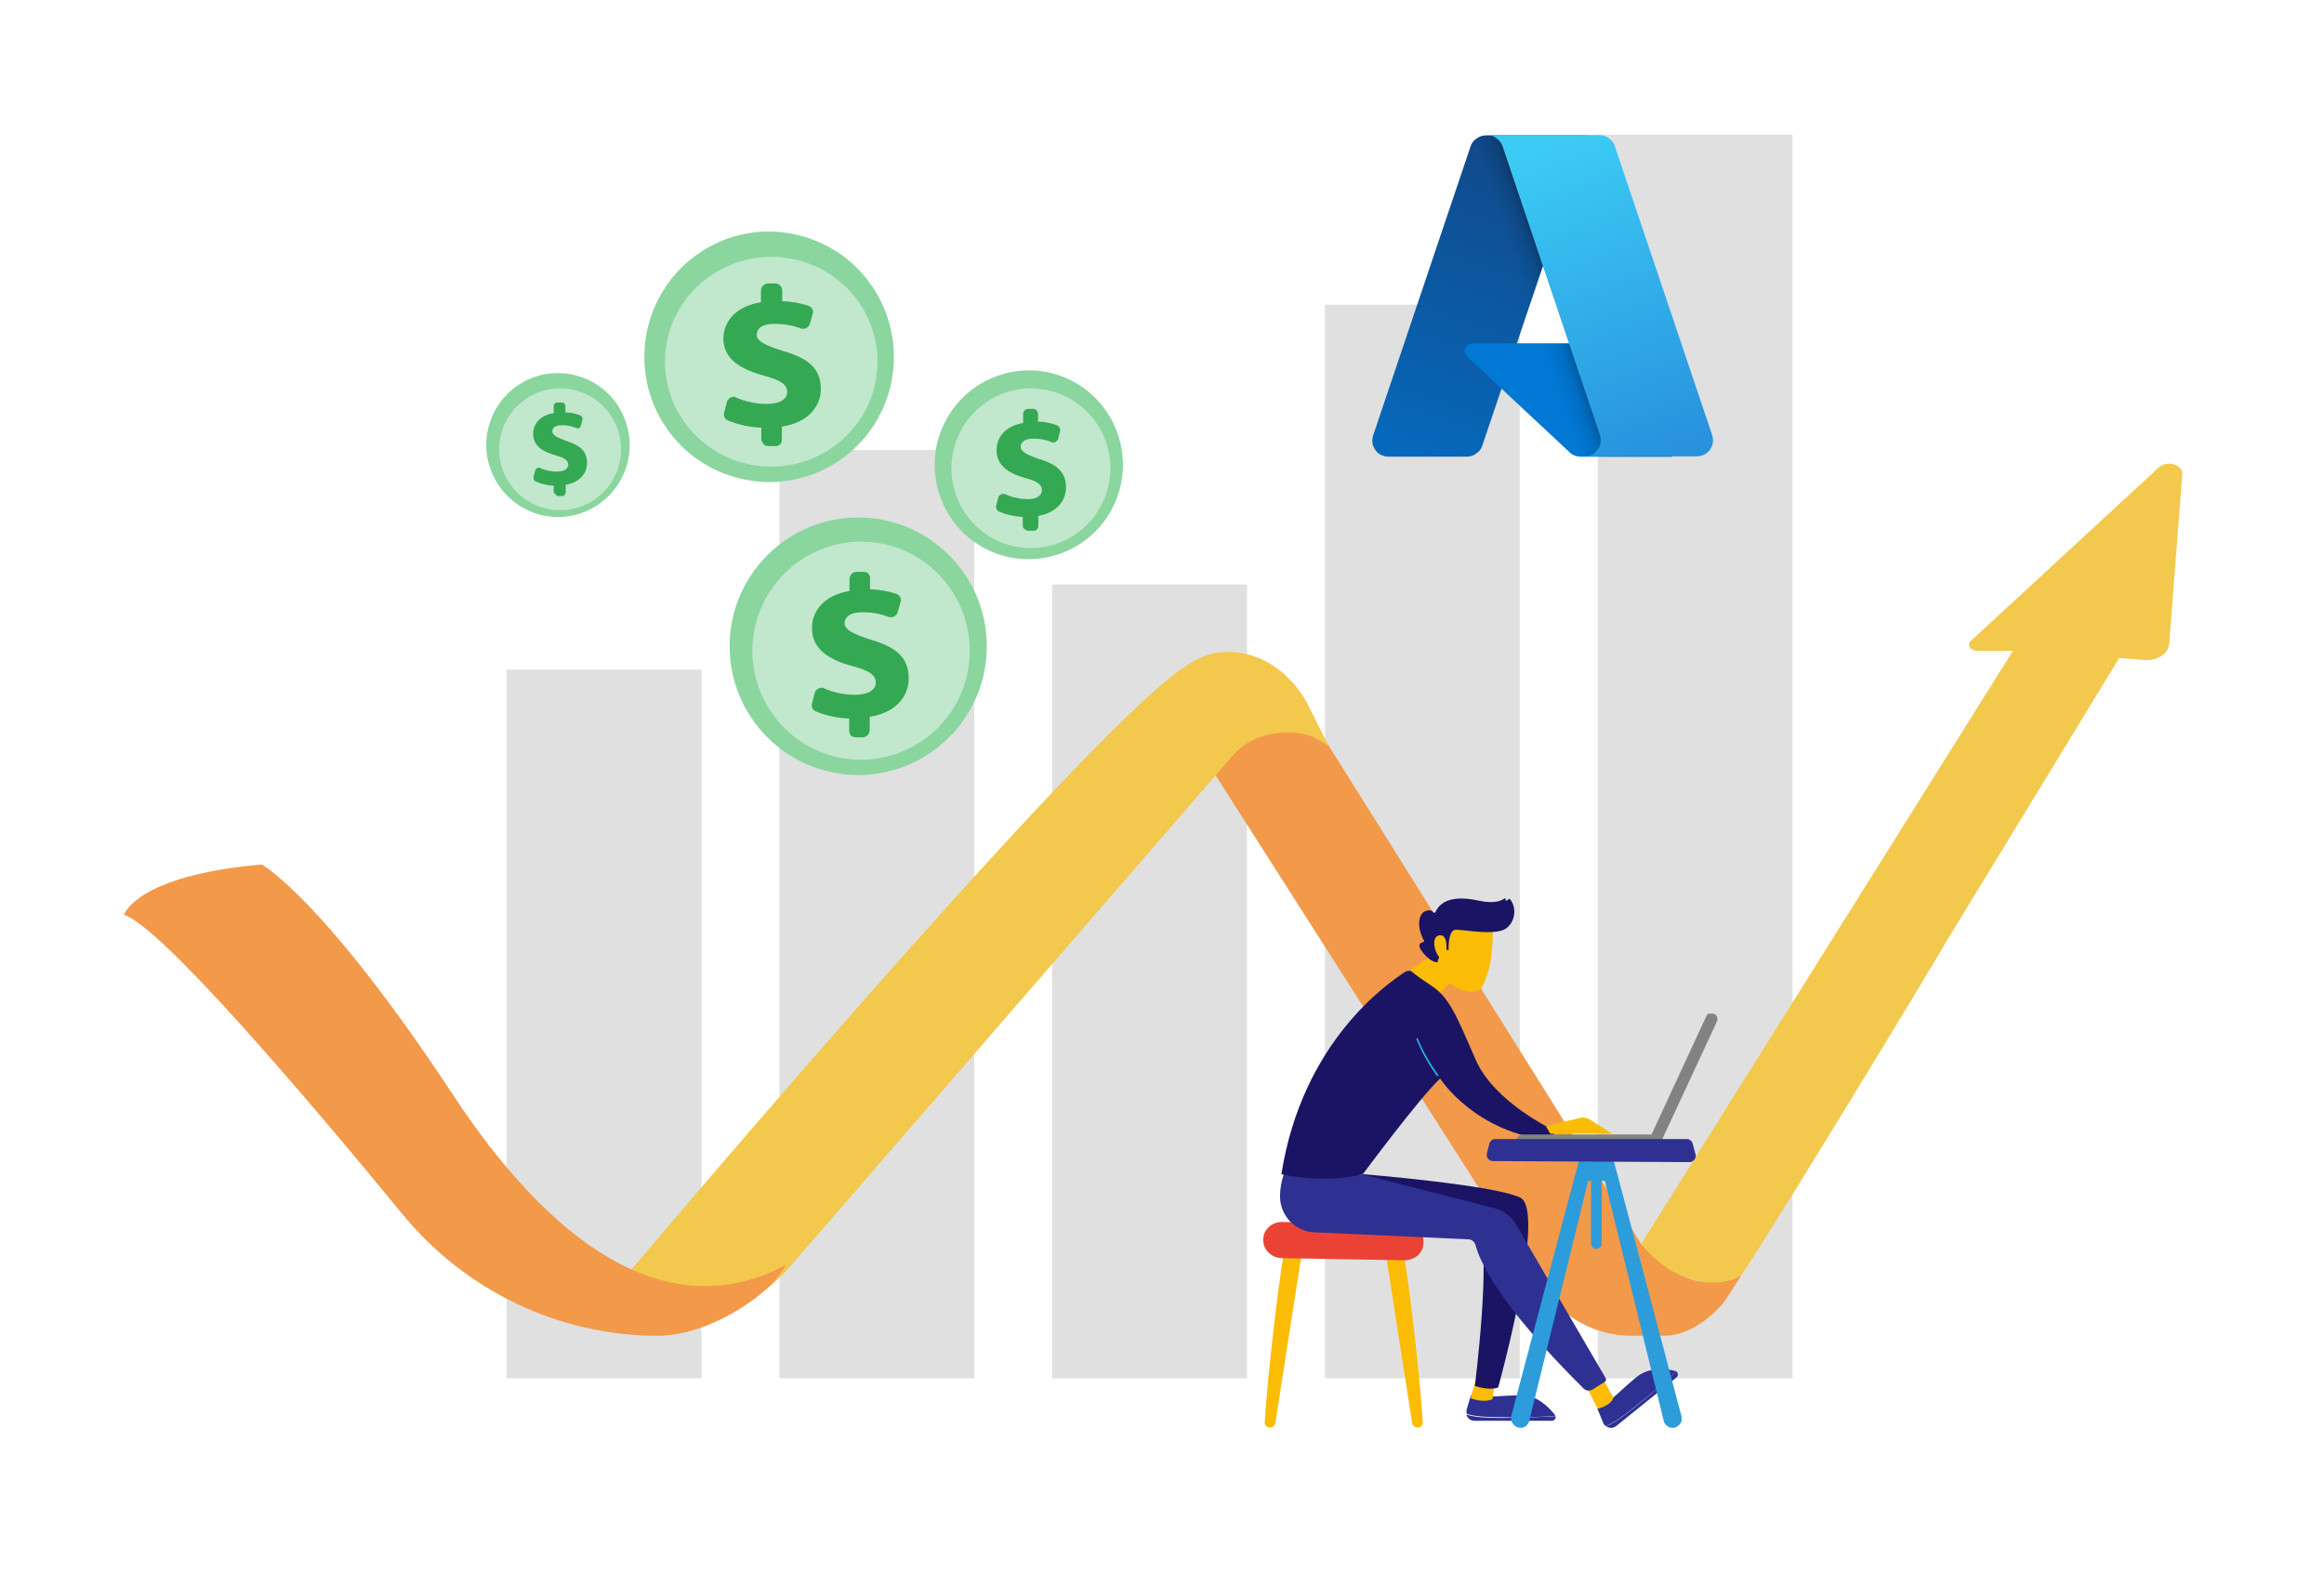 <svg xmlns="http://www.w3.org/2000/svg" xmlns:xlink="http://www.w3.org/1999/xlink" id="Livello_1" x="0px" y="0px" viewBox="0 0 656 448" style="enable-background:new 0 0 656 448;" xml:space="preserve"><style type="text/css">	.st0{fill:#E0E0E0;}	.st1{fill:#F2C94C;}	.st2{fill:#F2994A;}	.st3{fill:#FBBC05;}	.st4{fill:#EA4335;}	.st5{fill:#2E3192;}	.st6{fill:#1B1464;}	.st7{fill:#29ABE2;}	.st8{fill:#828282;}	.st9{fill:#2D9CDB;}	.st10{fill:#8AD69E;}	.st11{opacity:0.78;fill:#D1EBD8;enable-background:new    ;}	.st12{fill:#34A853;}	.st13{fill:url(#SVGID_1_);}	.st14{fill:#0078D4;}	.st15{fill:url(#SVGID_00000014598737430102764180000016424075713370519687_);}	.st16{fill:url(#SVGID_00000019647114965164228060000006759539105634847421_);}</style><path class="st0" d="M198,189h-55v200h55V189z"></path><path class="st0" d="M275,127h-55v262h55V127z"></path><path class="st0" d="M352,165h-55v224h55V165z"></path><path class="st0" d="M429,86h-55v303h55V86z"></path><path class="st0" d="M506,38h-55v351h55V38z"></path><path class="st1" d="M460,356.3l108.2-172.6H558c-0.4,0-0.8-0.1-1.2-0.3c-0.4-0.2-0.6-0.4-0.8-0.7c-0.2-0.3-0.2-0.6-0.2-0.9  c0-0.3,0.2-0.6,0.5-0.9l53.1-49c2.3-2.1,6.8-0.8,6.6,2l-3.7,47.9c-0.1,0.6-0.3,1.3-0.7,1.9c-0.4,0.6-0.9,1.1-1.6,1.5  c-0.7,0.4-1.4,0.7-2.2,0.9c-0.8,0.2-1.7,0.2-2.5,0.2l-7.1-0.6l-49.4,81c0.2,0.2-58.7,97.3-60.2,97.3L460,356.3z"></path><path class="st2" d="M337.5,210l97.7,153.1c5.5,8.6,15,13.9,25.3,13.9h9.2c8.8,0,16-8.1,17.3-10l4.5-7c-1.5,1.5-15,6.5-28-8.5  L371,204L337.5,210z"></path><path class="st1" d="M375,210.5c-2-1.2-4.3-2.8-6.8-3.3c-2.5-0.5-5.1-0.6-7.6-0.3c-2.5,0.3-5,1-7.1,2.1c-2.2,1.1-4,2.5-5.4,4.1  L223,357.5c-4.9,5.7-11.6,10.4-19.5,13.6c-7.8,3.2-16.6,4.9-25.5,4.9l-9-4.9l5.6-8.5c0,0,128.7-152.8,158.7-173.6  c0,0,1.1-0.8,2.8-1.9c8.7-5.6,19.9-3.3,27.3,4c2.2,2.2,4.1,4.6,5.5,7.2L375,210.5z"></path><path class="st2" d="M35,258.2c0,0,3.3-11.1,38.9-14.2c0,0,17.4,9.5,54.1,65.2c26.4,40.1,59.5,66.2,93.9,47.8l-2.2,3.2  c-3.5,5.1-19.1,16.8-34.1,16.8c-27.9,0-54.2-12.7-71.9-34.2C85.8,308.8,45.3,261.4,35,258.2z"></path><path class="st3" d="M362.8,352.4c-1,1.5-5.1,36.2-5.8,49c0,0.2,0,0.4,0.1,0.6c0.1,0.2,0.2,0.4,0.3,0.5c0.2,0.1,0.3,0.3,0.5,0.3  c0.2,0.1,0.4,0.1,0.6,0.1c0.4,0,0.7-0.1,1-0.4c0.3-0.2,0.5-0.6,0.5-0.9l7.5-48.2L362.8,352.4z"></path><path class="st3" d="M395.8,352.4c1,1.5,5.1,36.2,5.8,49c0,0.2,0,0.4-0.1,0.6c-0.1,0.2-0.2,0.4-0.3,0.5c-0.1,0.1-0.3,0.3-0.5,0.3  c-0.2,0.1-0.4,0.1-0.6,0.1c-0.4,0-0.7-0.1-1-0.4c-0.3-0.2-0.5-0.6-0.5-0.9l-7.5-48.2L395.8,352.4z"></path><path class="st4" d="M356.6,349.7v0.4c0,2.7,2.3,4.9,5.2,5l34.6,0.6c2.9,0,5.3-2,5.4-4.7l0-0.3c0.2-2.8-2.2-5.1-5.2-5.2l-34.6-0.6  C359.1,344.8,356.6,347,356.6,349.7z"></path><path class="st5" d="M424,400.2c-6.2,0-8.9-0.5-10.1-1c0.1,0.5,0.4,1,0.8,1.3c0.4,0.3,0.9,0.5,1.5,0.5h21.8c0.2,0,0.3,0,0.5-0.1  c0.1-0.1,0.3-0.2,0.4-0.3c0.1-0.1,0.2-0.3,0.2-0.4c0-0.2,0-0.3,0-0.5C436.5,399.8,431.2,400.2,424,400.2z"></path><path class="st5" d="M439,399.6c0-0.1-0.1-0.3-0.2-0.4c-1.7-2.1-5-5.5-9.5-5.4c-6.6,0.1-8.9,0.8-14.1,0l-1.2,4  c-0.1,0.4-0.1,0.8,0,1.2c1.2,0.5,3.9,1,10.1,1C431.2,400.2,436.5,399.8,439,399.6z"></path><path class="st3" d="M416.6,389.5l-1.5,5.1c0,0,3.3,1.5,6.2,0.3l0.6-4.4L416.6,389.5z"></path><path class="st5" d="M461.8,396.9c-4.8,3.9-7.2,5.2-8.5,5.6c0.4,0.3,0.9,0.5,1.5,0.5c0.5,0,1-0.2,1.4-0.5l17-13.7  c0.1-0.1,0.2-0.2,0.3-0.4c0.1-0.1,0.1-0.3,0.1-0.5c0-0.2-0.1-0.3-0.1-0.5c-0.1-0.1-0.2-0.3-0.3-0.4  C471.3,388.8,467.4,392.4,461.8,396.9z"></path><path class="st5" d="M473.1,387.1c-0.1-0.1-0.2-0.1-0.4-0.2c-2.6-0.6-7.3-1.1-10.8,1.8c-5.1,4.2-6.5,6.3-11,8.9l1.6,3.9  c0.1,0.4,0.4,0.7,0.7,1c1.2-0.4,3.7-1.7,8.5-5.6C467.4,392.4,471.3,388.8,473.1,387.1z"></path><path class="st6" d="M384.7,331.4c0,0,36.9,3,44.4,6.6c7.6,3.6-6.2,53.6-6.2,53.6s-2.1,1-6.6-0.4c0,0,4.7-36.9,1.2-44.9l-39.9-6.5  L384.7,331.4z"></path><path class="st3" d="M447.3,390.6c0.3,0.3,3.7,7,3.7,7s3.7-0.8,4.4-3.1l-3.3-6.1L447.3,390.6z"></path><path class="st5" d="M362.5,331.1c-0.8,2.2-1.2,4.4-1.2,6.8c0.1,2.6,1.1,5,2.9,6.9c1.8,1.8,4.2,2.9,6.8,3l43.6,2  c0.4,0,0.9,0.2,1.2,0.5s0.6,0.7,0.7,1.1c1,4,6,16.2,30.5,40.5c0.3,0.3,0.7,0.5,1.2,0.6c0.4,0,0.9-0.1,1.3-0.3l3.5-2.2  c0.2-0.1,0.3-0.3,0.3-0.5c0.1-0.2,0-0.4-0.1-0.6l-25.4-43.5c-1.3-2.2-3.5-3.8-6-4.4l-37.1-9.5L362.5,331.1z"></path><path class="st3" d="M413,264.2c0,0-12.3,7.3-17,11.3l9.8,5.5c0,0,5.3-6.2,10.4-8.7L413,264.2z"></path><path class="st6" d="M361.7,331.4c0,0,11.8,2.9,23,0c0,0,15.7-21.2,21.8-27c0,0,9.7,15.3,31.3,17.5l1.2-2.7c0,0-17.2-7.9-22.5-20.2  c-5.3-12.2-7.4-17.4-12.2-20.6c-3-2-4.8-3.3-5.7-4.1c-0.2-0.2-0.5-0.3-0.9-0.3c-0.3,0-0.6,0.1-0.9,0.2  C391.7,277.5,367.6,294,361.7,331.4z"></path><path class="st7" d="M405.8,303.7c0.1,0,0.1,0,0.1,0c0,0,0.1-0.1,0.1-0.1c0,0,0-0.1,0-0.1c0,0,0-0.1,0-0.1  c-2.3-3.2-4.3-6.6-5.8-10.3c0-0.1-0.1-0.1-0.1-0.1c-0.1,0-0.1,0-0.2,0c-0.1,0-0.1,0.1-0.1,0.1s0,0.1,0,0.2c1.5,3.7,3.5,7.2,5.8,10.4  c0,0,0.1,0.1,0.1,0.1C405.7,303.7,405.8,303.7,405.8,303.7z"></path><path class="st3" d="M436.4,317.9l2.4-0.7l7.4-1.7c0.4-0.1,0.9-0.1,1.3,0c0.5,0.1,0.9,0.2,1.3,0.5l6.3,4l-17.5,0L436.4,317.9z"></path><path class="st8" d="M429.7,323.4C429.7,323.4,429.7,323.4,429.7,323.4l37.5,0c0.2,0,0.4,0,0.6-0.1c0.2-0.1,0.4-0.2,0.5-0.4  c0.2-0.2,0.3-0.3,0.4-0.5c0.1-0.2,0.1-0.4,0.1-0.6c0-0.2,0-0.4-0.1-0.6c-0.1-0.2-0.2-0.4-0.4-0.5c-0.2-0.2-0.3-0.3-0.5-0.4  c-0.2-0.1-0.4-0.1-0.6-0.1l-37.4,0c-0.4,0-0.8,0.2-1.2,0.5c-0.3,0.3-0.5,0.7-0.5,1.2s0.2,0.9,0.4,1.2  C428.8,323.2,429.2,323.4,429.7,323.4z"></path><path class="st8" d="M481.7,286.7C481.7,286.7,481.6,286.7,481.7,286.7l-15.8,34.1c-0.1,0.2-0.2,0.4-0.2,0.6s0,0.4,0.1,0.7  c0.1,0.2,0.2,0.4,0.3,0.6s0.3,0.3,0.5,0.4c0.2,0.1,0.4,0.1,0.6,0.2c0.2,0,0.4,0,0.6-0.1c0.2-0.1,0.4-0.2,0.6-0.3  c0.2-0.2,0.3-0.3,0.4-0.5l15.8-34c0.2-0.4,0.2-0.8,0.1-1.3c-0.2-0.4-0.4-0.8-0.8-0.9s-0.8-0.2-1.2-0.1  C482.2,286,481.9,286.3,481.7,286.7z"></path><path class="st9" d="M446.3,325.3c-0.2,0.7-15.8,59.4-19.7,74.3c-0.1,0.4-0.1,0.8,0,1.2c0.1,0.4,0.2,0.8,0.5,1.1  c0.2,0.3,0.6,0.6,0.9,0.8c0.4,0.2,0.8,0.3,1.2,0.3c0.6,0,1.2-0.2,1.6-0.6c0.5-0.4,0.8-0.9,0.9-1.5l17.3-70.5L446.3,325.3z"></path><path class="st9" d="M454.9,325.3c0.2,0.7,15.8,59.4,19.7,74.3c0.1,0.4,0.1,0.8,0.1,1.2c-0.1,0.4-0.2,0.8-0.5,1.1  c-0.2,0.3-0.6,0.6-0.9,0.8s-0.8,0.3-1.2,0.3c-0.6,0-1.2-0.2-1.6-0.6c-0.5-0.4-0.8-0.9-0.9-1.5l-17.3-70.5L454.9,325.3z"></path><path class="st9" d="M455.5,323.4h-9.7v7.8c0,0.3,0,0.5,0.1,0.8c0.1,0.2,0.2,0.5,0.4,0.7c0.2,0.2,0.4,0.3,0.7,0.4  c0.2,0.1,0.5,0.2,0.8,0.2h1.3v17.6c0,0.4,0.2,0.8,0.4,1.1c0.3,0.3,0.7,0.5,1.1,0.5c0.4,0,0.8-0.2,1.1-0.5c0.3-0.3,0.4-0.7,0.4-1.1  v-17.6h0.7c0.3,0,0.7-0.1,1-0.2c0.3-0.1,0.6-0.3,0.9-0.6c0.2-0.3,0.4-0.5,0.6-0.9c0.1-0.3,0.2-0.7,0.2-1V323.4z"></path><path class="st5" d="M421.9,321.5h54.3c0.4,0,0.7,0.1,1,0.4c0.3,0.2,0.5,0.5,0.6,0.9l0.8,3c0.1,0.2,0.1,0.5,0,0.8  c0,0.3-0.2,0.5-0.3,0.7c-0.2,0.2-0.4,0.4-0.6,0.5c-0.2,0.1-0.5,0.2-0.7,0.2l-55.7-0.3c-0.2,0-0.5-0.1-0.7-0.2  c-0.2-0.1-0.4-0.3-0.6-0.5c-0.2-0.2-0.3-0.4-0.3-0.7c0-0.2,0-0.5,0-0.8l0.7-2.7c0.1-0.4,0.3-0.7,0.6-0.9  C421.2,321.6,421.5,321.5,421.9,321.5z"></path><path class="st3" d="M421.4,261.3c0,0,0.1,8.7-1.3,12.7c-1.4,4-1.6,6.8-6.4,5.7c-4.8-1.1-7.6-4.9-8-9.6c0,0-0.7-7.3,1-9.4  C408.4,258.5,421.4,261.3,421.4,261.3z"></path><path class="st6" d="M408.3,268l0.6,0.2c0,0-0.3-5.8,2.1-5.8c2.4,0,11.2,1.8,14.2-0.4c2.8-2.1,2.8-6.3,1-8.2  c-0.1-0.1-0.1-0.1-0.2-0.1c-0.1,0-0.2,0-0.2,0.1l-0.3,0.3c-0.1,0-0.1,0.1-0.2,0.1c-0.1,0-0.1,0-0.2,0c-0.1,0-0.1-0.1-0.1-0.1  c0-0.1,0-0.1,0-0.2c0-0.1,0-0.1,0-0.2c0-0.1-0.1-0.1-0.1-0.1c-0.1,0-0.1,0-0.2,0c-0.1,0-0.1,0-0.2,0.1c-0.9,0.6-2.9,1.4-7.1,0.5  c-5.9-1.3-10.5-0.6-12.2,3.2c0,0.1-0.1,0.1-0.1,0.1c-0.1,0-0.1,0.1-0.2,0.1c-0.1,0-0.1,0-0.2,0c-0.1,0-0.1-0.1-0.1-0.1  c-0.3-0.4-0.9-0.8-2.1-0.4c-2,0.6-2.8,4.2-0.6,8.3c0,0,0,0.1,0.1,0.1c0,0.1,0,0.1,0,0.2s-0.1,0.1-0.1,0.1c0,0-0.1,0.1-0.1,0.1  c-0.8,0.1-2,0.7-0.2,2.9c1.8,2.3,3.3,2.7,3.9,2.8c0.1,0,0.2,0,0.2,0c0.1,0,0.1-0.1,0.1-0.2l1.2-3.5c0,0,0-0.1,0.1-0.1  c0,0,0.1-0.1,0.1-0.1s0.1,0,0.1,0c0.1,0,0.1,0,0.1,0L408.3,268z"></path><path class="st3" d="M408.2,268.8c0,0,0.8-5.2-1.9-4.8c-2.7,0.4-1.1,5.8,0.5,6.6L408.2,268.8z"></path><path class="st10" d="M165.2,144.4c10.3-4.3,15.3-16.1,11-26.5c-4.2-10.4-16.1-15.3-26.4-11.1c-10.3,4.3-15.3,16.1-11,26.5  C143.1,143.7,154.9,148.7,165.2,144.4z"></path><path class="st11" d="M158.1,144c9.5,0,17.2-7.7,17.2-17.2c0-9.5-7.7-17.2-17.2-17.2c-9.5,0-17.2,7.7-17.2,17.2  C140.9,136.3,148.6,144,158.1,144z"></path><path class="st12" d="M156.3,139v-1.9c-1.8-0.1-3.5-0.5-5.1-1.2c-0.2-0.1-0.4-0.3-0.5-0.5c-0.1-0.2-0.1-0.5-0.1-0.8l0.5-1.8  c0-0.2,0.1-0.3,0.2-0.4c0.1-0.1,0.2-0.2,0.4-0.3c0.1-0.1,0.3-0.1,0.4-0.1c0.2,0,0.3,0,0.4,0.1c1.5,0.7,3.1,1,4.7,1  c1.8,0,3.2-0.6,3.2-2c0-1.2-1.1-1.9-3.6-2.6c-3.6-1-6.3-2.7-6.3-6c0-3,2.1-5.3,5.8-5.9v-1.9c0-0.3,0.1-0.6,0.3-0.8s0.5-0.3,0.8-0.3  h1.1c0.3,0,0.6,0.1,0.8,0.3c0.2,0.2,0.3,0.5,0.3,0.8v1.7c1.4,0,2.8,0.3,4.1,0.8c0.3,0.1,0.5,0.3,0.6,0.5c0.1,0.2,0.2,0.5,0.1,0.8  l-0.4,1.6c0,0.1-0.1,0.3-0.2,0.4c-0.1,0.1-0.2,0.2-0.3,0.3c-0.1,0.1-0.3,0.1-0.4,0.1c-0.1,0-0.3,0-0.4-0.1c-1.3-0.5-2.6-0.8-4-0.8  c-2.2,0-2.8,0.9-2.8,1.8c0,1,1.3,1.7,4.1,2.7c4,1.3,5.7,3,5.7,6.2c0,2.9-2.1,5.5-6,6.1v2.1c0,0.1,0,0.3-0.1,0.4  c-0.1,0.1-0.1,0.3-0.2,0.4c-0.1,0.1-0.2,0.2-0.3,0.2c-0.1,0.1-0.3,0.1-0.4,0.1h-1.1c-0.1,0-0.3,0-0.4-0.1s-0.2-0.1-0.3-0.2  c-0.1-0.1-0.2-0.2-0.2-0.4C156.4,139.3,156.3,139.1,156.3,139z"></path><path class="st10" d="M251.4,108.8c4.4-19-7.3-38-26.3-42.5s-37.9,7.4-42.3,26.4c-4.4,19,7.3,38,26.3,42.4  C228.1,139.6,247,127.8,251.4,108.8z"></path><path class="st11" d="M217.7,131.7c16.6,0,30-13.3,30-29.6c0-16.4-13.4-29.6-30-29.6c-16.6,0-30,13.3-30,29.6  C187.7,118.4,201.1,131.7,217.7,131.7z"></path><path class="st12" d="M214.9,124v-3.3c-3.2-0.1-6.4-0.8-9.4-2c-0.4-0.2-0.8-0.5-1-0.9c-0.2-0.4-0.2-0.9-0.1-1.3l0.8-3.1  c0.1-0.3,0.2-0.5,0.4-0.7c0.2-0.2,0.4-0.4,0.6-0.5c0.3-0.1,0.5-0.2,0.8-0.2c0.3,0,0.6,0,0.8,0.2c2.7,1.2,5.7,1.8,8.6,1.8  c3.4,0,5.8-1.1,5.8-3.4c0-2.1-1.9-3.3-6.6-4.6c-6.6-1.8-11.4-4.7-11.4-10.4c0-5.2,3.9-9.2,10.6-10.3v-3.3c0-0.5,0.2-1,0.6-1.4  c0.4-0.4,0.9-0.6,1.4-0.6h2c0.5,0,1,0.2,1.4,0.6c0.4,0.4,0.6,0.8,0.6,1.4v3c2.5,0.1,5,0.5,7.4,1.3c0.5,0.2,0.8,0.5,1.1,0.9  c0.2,0.4,0.3,0.9,0.1,1.4l-0.8,2.8c-0.1,0.3-0.2,0.5-0.4,0.7c-0.2,0.2-0.4,0.4-0.6,0.5c-0.2,0.1-0.5,0.2-0.8,0.2  c-0.3,0-0.5,0-0.8-0.1c-2.3-0.9-4.8-1.3-7.3-1.3c-4,0-5.1,1.6-5.1,3.1c0,1.8,2.4,3,7.6,4.6c7.4,2.2,10.5,5.2,10.5,10.7  c0,5-3.7,9.5-11,10.6v3.7c0,0.3,0,0.5-0.1,0.7c-0.1,0.2-0.2,0.4-0.4,0.6c-0.2,0.2-0.4,0.3-0.6,0.4c-0.2,0.1-0.5,0.1-0.7,0.1h-2  c-0.3,0-0.5,0-0.7-0.1c-0.2-0.1-0.5-0.2-0.6-0.4c-0.2-0.2-0.3-0.4-0.4-0.6C215,124.5,214.9,124.3,214.9,124z"></path><path class="st10" d="M267.9,208.1c14.2-14.2,14.2-37.2,0-51.4c-14.2-14.2-37.1-14.2-51.3,0c-14.2,14.2-14.2,37.2,0,51.4  C230.8,222.3,253.7,222.3,267.9,208.1z"></path><path class="st11" d="M272.9,190.8c3.9-16.5-6.2-33.1-22.7-37.1c-16.5-3.9-33,6.3-37,22.8c-3.9,16.5,6.2,33.1,22.7,37.1  C252.4,217.5,269,207.3,272.9,190.8z"></path><path class="st12" d="M239.7,206.2v-3.4c-3.2-0.1-6.4-0.8-9.4-2c-0.4-0.2-0.8-0.5-1-0.9c-0.2-0.4-0.2-0.9-0.1-1.3l0.8-3.1  c0.1-0.3,0.2-0.5,0.4-0.7c0.2-0.2,0.4-0.4,0.7-0.5c0.2-0.1,0.5-0.2,0.8-0.2c0.3,0,0.6,0,0.8,0.2c2.7,1.2,5.7,1.8,8.6,1.8  c3.4,0,5.9-1.1,5.9-3.5c0-2.1-1.9-3.4-6.6-4.6c-6.6-1.8-11.4-4.8-11.4-10.7c0-5.3,3.9-9.4,10.6-10.5v-3.4c0-0.5,0.2-1,0.6-1.4  c0.4-0.4,0.9-0.6,1.4-0.6h2c0.3,0,0.5,0.1,0.7,0.1c0.2,0.1,0.5,0.2,0.6,0.4c0.2,0.2,0.3,0.4,0.4,0.6c0.1,0.2,0.1,0.5,0.1,0.8v3  c2.5,0.1,5,0.5,7.4,1.3c0.5,0.2,0.8,0.5,1.1,0.9c0.2,0.4,0.3,0.9,0.1,1.4l-0.8,2.9c-0.1,0.3-0.2,0.5-0.4,0.7  c-0.2,0.2-0.4,0.4-0.6,0.5c-0.2,0.1-0.5,0.2-0.8,0.2c-0.3,0-0.5,0-0.8-0.1c-2.3-0.9-4.8-1.3-7.3-1.3c-4,0-5.1,1.7-5.1,3.1  c0,1.8,2.4,3.1,7.6,4.7c7.4,2.2,10.5,5.3,10.5,10.9c0,5.1-3.7,9.7-11,10.8v3.8c0,0.5-0.2,1-0.6,1.4c-0.4,0.4-0.9,0.6-1.4,0.6h-2  c-0.5,0-1-0.2-1.4-0.6C239.9,207.2,239.7,206.7,239.7,206.2z"></path><path class="st10" d="M314.4,142.6c6.3-13.3,0.6-29.2-12.6-35.5c-13.3-6.3-29.1-0.6-35.4,12.7c-6.3,13.3-0.6,29.2,12.6,35.5  C292.2,161.5,308.1,155.9,314.4,142.6z"></path><path class="st11" d="M301.4,152.1c11-5.8,15.2-19.4,9.5-30.4c-5.8-11-19.3-15.3-30.3-9.5c-11,5.8-15.2,19.4-9.5,30.4  C276.8,153.6,290.4,157.9,301.4,152.1z"></path><path class="st12" d="M288.7,148.4v-2.5c-2.3-0.1-4.5-0.6-6.7-1.5c-0.3-0.1-0.5-0.4-0.7-0.7c-0.1-0.3-0.2-0.7-0.1-1l0.6-2.3  c0-0.2,0.1-0.4,0.3-0.5c0.1-0.2,0.3-0.3,0.5-0.4c0.2-0.1,0.4-0.1,0.6-0.1c0.2,0,0.4,0,0.6,0.1c1.9,0.9,4,1.3,6.1,1.4  c2.4,0,4.2-0.8,4.2-2.6c0-1.6-1.4-2.5-4.7-3.4c-4.7-1.3-8.1-3.5-8.1-7.8c0-3.9,2.7-6.9,7.5-7.7v-2.5c0-0.2,0-0.4,0.1-0.6  s0.2-0.3,0.3-0.5c0.1-0.1,0.3-0.2,0.5-0.3c0.2-0.1,0.3-0.1,0.5-0.1h1.4c0.4,0,0.7,0.2,1,0.4c0.2,0.3,0.4,0.6,0.4,1v2.2  c1.8,0,3.6,0.4,5.3,1c0.3,0.1,0.6,0.4,0.8,0.7c0.2,0.3,0.2,0.7,0.1,1l-0.5,2.1c0,0.2-0.1,0.4-0.3,0.5c-0.1,0.2-0.3,0.3-0.4,0.4  c-0.2,0.1-0.4,0.1-0.5,0.2c-0.2,0-0.4,0-0.6-0.1c-1.6-0.7-3.4-1-5.2-1c-2.8,0-3.6,1.2-3.6,2.3c0,1.3,1.7,2.3,5.4,3.5  c5.2,1.6,7.4,3.9,7.4,8c0,3.8-2.7,7.1-7.8,8v2.8c0,0.4-0.1,0.7-0.4,1c-0.2,0.3-0.6,0.4-1,0.4h-1.4c-0.4,0-0.7-0.2-1-0.4  C288.8,149.1,288.7,148.8,288.7,148.4z"></path><linearGradient id="SVGID_1_" gradientUnits="userSpaceOnUse" x1="429.841" y1="231.123" x2="400.271" y2="143.747" gradientTransform="matrix(1 0 0 -1 0 276)">	<stop offset="0" style="stop-color:#114A8B"></stop>	<stop offset="1" style="stop-color:#0669BC"></stop></linearGradient><path class="st13" d="M419.5,38.2h28.5l-29.6,87.6c-0.3,0.9-0.9,1.7-1.7,2.2c-0.8,0.6-1.7,0.9-2.6,0.9h-22.2c-0.7,0-1.4-0.2-2.1-0.5  c-0.6-0.3-1.2-0.8-1.6-1.4c-0.4-0.6-0.7-1.3-0.8-2c-0.1-0.7,0-1.4,0.2-2.1l27.5-81.6c0.3-0.9,0.9-1.7,1.7-2.2  C417.6,38.5,418.5,38.2,419.5,38.2L419.5,38.2z"></path><path class="st14" d="M460.8,96.9h-45.2c-0.4,0-0.8,0.1-1.2,0.4s-0.6,0.6-0.8,1c-0.2,0.4-0.2,0.8-0.1,1.2c0.1,0.4,0.3,0.8,0.6,1.1  l29,27.1c0.8,0.8,2,1.2,3.1,1.2H472L460.8,96.9z"></path><linearGradient id="SVGID_00000171690731198636056920000004192530884857865638_" gradientUnits="userSpaceOnUse" x1="439.08" y1="190.403" x2="432.24" y2="188.089" gradientTransform="matrix(1 0 0 -1 0 276)">	<stop offset="0" style="stop-color:#000000;stop-opacity:0.3"></stop>	<stop offset="7.100000e-02" style="stop-color:#000000;stop-opacity:0.2"></stop>	<stop offset="0.321" style="stop-color:#000000;stop-opacity:0.1"></stop>	<stop offset="0.623" style="stop-color:#000000;stop-opacity:5.000000e-02"></stop>	<stop offset="1" style="stop-color:#000000;stop-opacity:0"></stop></linearGradient><path style="fill:url(#SVGID_00000171690731198636056920000004192530884857865638_);" d="M419.5,38.2c-1,0-1.9,0.3-2.7,0.9  c-0.8,0.6-1.4,1.4-1.6,2.3l-27.5,81.5c-0.2,0.7-0.3,1.4-0.2,2.1c0.1,0.7,0.4,1.4,0.8,2c0.4,0.6,1,1.1,1.6,1.4  c0.7,0.3,1.4,0.5,2.1,0.5h22.7c0.8-0.2,1.6-0.5,2.3-1.1c0.7-0.6,1.2-1.3,1.4-2.1l5.5-16.2l19.6,18.3c0.8,0.7,1.9,1.1,2.9,1.1h25.5  l-11.2-31.9l-32.6,0l19.9-58.8H419.5z"></path><linearGradient id="SVGID_00000029006617624266753730000002687072063129968547_" gradientUnits="userSpaceOnUse" x1="435.532" y1="233.751" x2="468.002" y2="147.256" gradientTransform="matrix(1 0 0 -1 0 276)">	<stop offset="0" style="stop-color:#3CCBF4"></stop>	<stop offset="1" style="stop-color:#2892DF"></stop></linearGradient><path style="fill:url(#SVGID_00000029006617624266753730000002687072063129968547_);" d="M455.8,41.2c-0.3-0.9-0.9-1.7-1.7-2.2  c-0.8-0.6-1.7-0.9-2.6-0.9h-31.7c0.9,0,1.9,0.3,2.6,0.9c0.8,0.6,1.4,1.3,1.7,2.2l27.5,81.6c0.2,0.7,0.3,1.4,0.2,2.1  c-0.1,0.7-0.4,1.4-0.8,2c-0.4,0.6-1,1.1-1.6,1.4c-0.6,0.3-1.4,0.5-2.1,0.5h31.7c0.7,0,1.4-0.2,2.1-0.5c0.6-0.3,1.2-0.8,1.6-1.4  c0.4-0.6,0.7-1.3,0.8-2c0.1-0.7,0-1.4-0.2-2.1L455.8,41.2z"></path></svg>